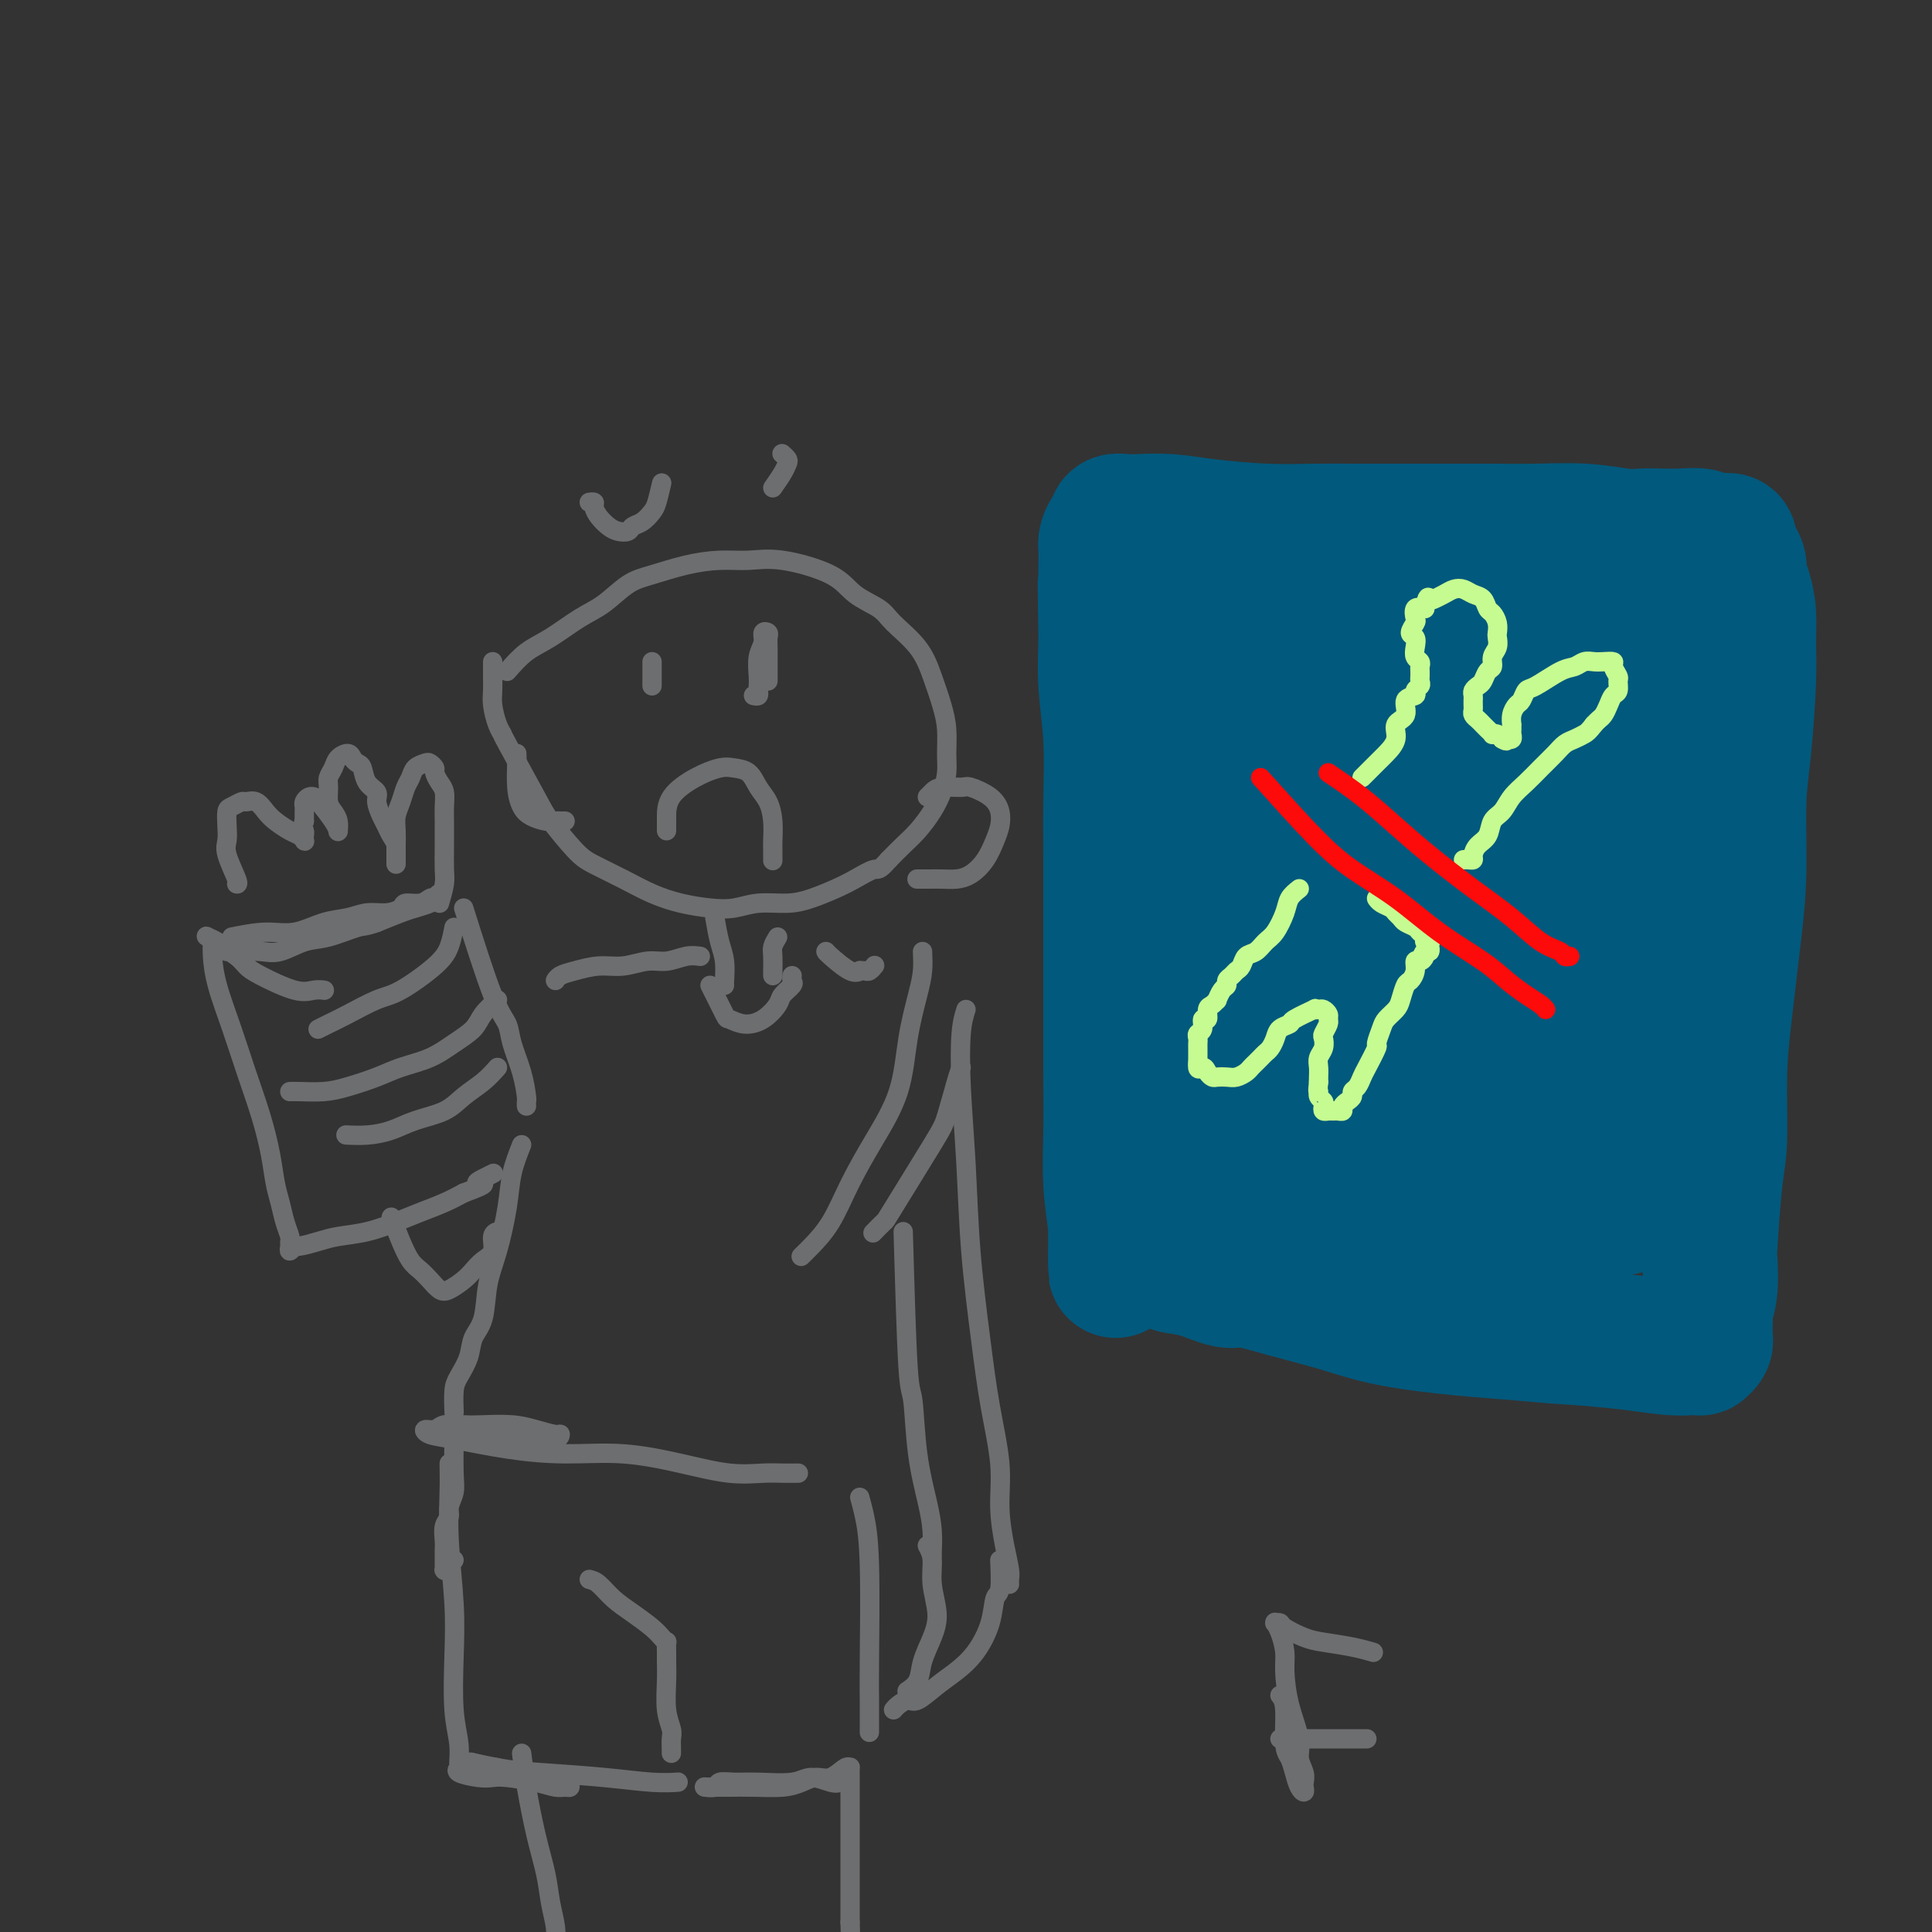 <svg viewBox='0 0 400 400' version='1.1' xmlns='http://www.w3.org/2000/svg' xmlns:xlink='http://www.w3.org/1999/xlink'><rect x="0" y="0" width="400" height="400" fill="#333333" stroke="none"/><g fill='none' stroke='#01597D' stroke-width='28' stroke-linecap='round' stroke-linejoin='round'><path d='M229,118c0.310,0.835 0.619,1.671 1,4c0.381,2.329 0.833,6.152 1,10c0.167,3.848 0.050,7.722 0,12c-0.050,4.278 -0.031,8.959 0,15c0.031,6.041 0.075,13.442 0,20c-0.075,6.558 -0.269,12.272 0,18c0.269,5.728 1.000,11.468 1,17c-0.000,5.532 -0.732,10.855 -1,15c-0.268,4.145 -0.072,7.113 0,10c0.072,2.887 0.019,5.694 0,8c-0.019,2.306 -0.005,4.111 0,6c0.005,1.889 0.001,3.864 0,5c-0.001,1.136 -0.001,1.435 0,2c0.001,0.565 0.001,1.397 0,2c-0.001,0.603 -0.004,0.978 0,1c0.004,0.022 0.015,-0.307 0,-1c-0.015,-0.693 -0.057,-1.748 0,-3c0.057,-1.252 0.211,-2.701 0,-5c-0.211,-2.299 -0.789,-5.450 -1,-9c-0.211,-3.550 -0.057,-7.501 0,-11c0.057,-3.499 0.015,-6.545 0,-11c-0.015,-4.455 -0.004,-10.317 0,-15c0.004,-4.683 0.002,-8.187 0,-12c-0.002,-3.813 -0.004,-7.934 0,-11c0.004,-3.066 0.015,-5.076 0,-8c-0.015,-2.924 -0.056,-6.763 0,-11c0.056,-4.237 0.207,-8.871 0,-13c-0.207,-4.129 -0.774,-7.751 -1,-11c-0.226,-3.249 -0.113,-6.124 0,-9'/><path d='M229,133c-0.310,-21.082 -0.084,-9.287 0,-6c0.084,3.287 0.025,-1.935 0,-5c-0.025,-3.065 -0.017,-3.973 0,-5c0.017,-1.027 0.041,-2.174 0,-3c-0.041,-0.826 -0.149,-1.332 0,-2c0.149,-0.668 0.554,-1.499 1,-2c0.446,-0.501 0.932,-0.671 1,-1c0.068,-0.329 -0.281,-0.818 0,-1c0.281,-0.182 1.190,-0.059 2,0c0.810,0.059 1.519,0.054 3,0c1.481,-0.054 3.735,-0.158 6,0c2.265,0.158 4.540,0.578 8,1c3.460,0.422 8.104,0.845 12,1c3.896,0.155 7.043,0.041 10,0c2.957,-0.041 5.725,-0.011 10,0c4.275,0.011 10.058,0.002 13,0c2.942,-0.002 3.042,0.003 5,0c1.958,-0.003 5.772,-0.015 9,0c3.228,0.015 5.868,0.056 9,0c3.132,-0.056 6.756,-0.211 10,0c3.244,0.211 6.109,0.788 8,1c1.891,0.212 2.810,0.061 4,0c1.190,-0.061 2.651,-0.030 4,0c1.349,0.030 2.585,0.061 4,0c1.415,-0.061 3.010,-0.213 4,0c0.990,0.213 1.376,0.792 2,1c0.624,0.208 1.488,0.045 2,0c0.512,-0.045 0.673,0.029 1,0c0.327,-0.029 0.819,-0.162 1,0c0.181,0.162 0.052,0.618 0,1c-0.052,0.382 -0.026,0.691 0,1'/><path d='M358,114c1.091,0.593 0.818,0.576 1,1c0.182,0.424 0.819,1.291 1,2c0.181,0.709 -0.094,1.262 0,2c0.094,0.738 0.558,1.661 1,3c0.442,1.339 0.861,3.095 1,5c0.139,1.905 -0.001,3.958 0,6c0.001,2.042 0.142,4.073 0,8c-0.142,3.927 -0.566,9.750 -1,14c-0.434,4.250 -0.877,6.926 -1,11c-0.123,4.074 0.073,9.544 0,14c-0.073,4.456 -0.415,7.897 -1,13c-0.585,5.103 -1.414,11.866 -2,17c-0.586,5.134 -0.928,8.639 -1,13c-0.072,4.361 0.125,9.580 0,13c-0.125,3.420 -0.573,5.042 -1,9c-0.427,3.958 -0.832,10.254 -1,13c-0.168,2.746 -0.098,1.943 0,3c0.098,1.057 0.222,3.976 0,6c-0.222,2.024 -0.792,3.155 -1,4c-0.208,0.845 -0.055,1.406 0,2c0.055,0.594 0.011,1.221 0,2c-0.011,0.779 0.012,1.711 0,2c-0.012,0.289 -0.059,-0.066 0,0c0.059,0.066 0.225,0.553 0,1c-0.225,0.447 -0.840,0.853 -1,1c-0.160,0.147 0.135,0.037 0,0c-0.135,-0.037 -0.699,0.001 -1,0c-0.301,-0.001 -0.338,-0.042 -1,0c-0.662,0.042 -1.947,0.165 -4,0c-2.053,-0.165 -4.872,-0.619 -8,-1c-3.128,-0.381 -6.564,-0.691 -10,-1'/><path d='M328,277c-6.290,-0.343 -9.516,-0.700 -13,-1c-3.484,-0.300 -7.227,-0.544 -12,-1c-4.773,-0.456 -10.578,-1.126 -15,-2c-4.422,-0.874 -7.462,-1.954 -11,-3c-3.538,-1.046 -7.574,-2.059 -11,-3c-3.426,-0.941 -6.241,-1.811 -8,-2c-1.759,-0.189 -2.463,0.304 -4,0c-1.537,-0.304 -3.907,-1.405 -6,-2c-2.093,-0.595 -3.909,-0.684 -5,-1c-1.091,-0.316 -1.458,-0.860 -2,-1c-0.542,-0.140 -1.258,0.123 -2,0c-0.742,-0.123 -1.508,-0.633 -2,-1c-0.492,-0.367 -0.710,-0.592 -1,-1c-0.290,-0.408 -0.653,-1.001 -1,-2c-0.347,-0.999 -0.677,-2.406 -1,-3c-0.323,-0.594 -0.637,-0.377 -1,-5c-0.363,-4.623 -0.774,-14.087 -1,-20c-0.226,-5.913 -0.268,-8.277 0,-12c0.268,-3.723 0.845,-8.806 1,-14c0.155,-5.194 -0.113,-10.500 0,-15c0.113,-4.500 0.607,-8.193 1,-12c0.393,-3.807 0.686,-7.726 1,-12c0.314,-4.274 0.650,-8.903 1,-12c0.350,-3.097 0.715,-4.664 1,-7c0.285,-2.336 0.489,-5.442 1,-8c0.511,-2.558 1.330,-4.570 2,-6c0.670,-1.430 1.190,-2.280 2,-3c0.810,-0.720 1.910,-1.309 3,-2c1.090,-0.691 2.168,-1.483 4,-2c1.832,-0.517 4.416,-0.758 7,-1'/><path d='M256,123c3.882,-0.971 6.587,-0.897 10,-1c3.413,-0.103 7.535,-0.381 11,0c3.465,0.381 6.272,1.422 10,2c3.728,0.578 8.376,0.695 12,1c3.624,0.305 6.222,0.800 9,1c2.778,0.200 5.735,0.106 8,0c2.265,-0.106 3.838,-0.226 6,0c2.162,0.226 4.915,0.796 7,1c2.085,0.204 3.504,0.043 5,0c1.496,-0.043 3.068,0.032 4,0c0.932,-0.032 1.222,-0.172 2,0c0.778,0.172 2.044,0.656 3,1c0.956,0.344 1.601,0.547 2,1c0.399,0.453 0.552,1.156 1,2c0.448,0.844 1.191,1.830 2,3c0.809,1.170 1.683,2.524 2,5c0.317,2.476 0.077,6.072 0,11c-0.077,4.928 0.007,11.186 0,16c-0.007,4.814 -0.107,8.184 -1,16c-0.893,7.816 -2.581,20.078 -3,26c-0.419,5.922 0.431,5.505 0,8c-0.431,2.495 -2.143,7.901 -3,12c-0.857,4.099 -0.860,6.891 -1,9c-0.140,2.109 -0.418,3.536 -1,5c-0.582,1.464 -1.467,2.967 -2,4c-0.533,1.033 -0.713,1.597 -1,2c-0.287,0.403 -0.682,0.644 -1,1c-0.318,0.356 -0.559,0.827 -1,1c-0.441,0.173 -1.080,0.046 -2,0c-0.920,-0.046 -2.120,-0.013 -4,0c-1.880,0.013 -4.440,0.007 -7,0'/><path d='M323,250c-4.575,0.313 -9.011,0.594 -13,1c-3.989,0.406 -7.529,0.936 -12,1c-4.471,0.064 -9.872,-0.339 -14,-1c-4.128,-0.661 -6.983,-1.579 -9,-2c-2.017,-0.421 -3.198,-0.343 -5,-1c-1.802,-0.657 -4.227,-2.049 -6,-3c-1.773,-0.951 -2.896,-1.460 -4,-2c-1.104,-0.540 -2.191,-1.110 -3,-2c-0.809,-0.890 -1.342,-2.100 -2,-3c-0.658,-0.900 -1.441,-1.491 -2,-3c-0.559,-1.509 -0.893,-3.934 -1,-6c-0.107,-2.066 0.012,-3.771 0,-7c-0.012,-3.229 -0.154,-7.982 0,-12c0.154,-4.018 0.604,-7.300 1,-12c0.396,-4.700 0.736,-10.818 1,-16c0.264,-5.182 0.451,-9.426 1,-14c0.549,-4.574 1.460,-9.476 2,-12c0.540,-2.524 0.711,-2.669 1,-4c0.289,-1.331 0.697,-3.848 1,-6c0.303,-2.152 0.500,-3.939 1,-5c0.500,-1.061 1.301,-1.397 2,-2c0.699,-0.603 1.294,-1.472 3,-2c1.706,-0.528 4.522,-0.716 7,-1c2.478,-0.284 4.618,-0.666 8,-1c3.382,-0.334 8.004,-0.621 12,-1c3.996,-0.379 7.364,-0.849 11,-1c3.636,-0.151 7.541,0.018 11,0c3.459,-0.018 6.474,-0.221 9,0c2.526,0.221 4.565,0.867 6,1c1.435,0.133 2.267,-0.248 3,0c0.733,0.248 1.366,1.124 2,2'/><path d='M334,136c5.267,1.095 2.935,2.332 2,4c-0.935,1.668 -0.474,3.768 -1,8c-0.526,4.232 -2.040,10.595 -3,16c-0.960,5.405 -1.368,9.852 -2,15c-0.632,5.148 -1.489,10.999 -2,16c-0.511,5.001 -0.676,9.154 -1,13c-0.324,3.846 -0.808,7.387 -1,10c-0.192,2.613 -0.092,4.297 0,6c0.092,1.703 0.177,3.423 0,5c-0.177,1.577 -0.616,3.011 -1,4c-0.384,0.989 -0.714,1.533 -1,2c-0.286,0.467 -0.529,0.857 -1,1c-0.471,0.143 -1.169,0.038 -2,0c-0.831,-0.038 -1.795,-0.009 -3,0c-1.205,0.009 -2.650,-0.001 -5,0c-2.350,0.001 -5.606,0.014 -9,0c-3.394,-0.014 -6.925,-0.054 -10,0c-3.075,0.054 -5.694,0.201 -8,0c-2.306,-0.201 -4.300,-0.751 -6,-1c-1.700,-0.249 -3.106,-0.195 -5,-1c-1.894,-0.805 -4.275,-2.467 -5,-3c-0.725,-0.533 0.206,0.063 0,-1c-0.206,-1.063 -1.549,-3.787 -2,-7c-0.451,-3.213 -0.012,-6.917 0,-12c0.012,-5.083 -0.405,-11.546 0,-17c0.405,-5.454 1.630,-9.900 3,-14c1.370,-4.100 2.884,-7.856 4,-11c1.116,-3.144 1.835,-5.678 3,-8c1.165,-2.322 2.775,-4.433 4,-7c1.225,-2.567 2.064,-5.591 3,-8c0.936,-2.409 1.968,-4.205 3,-6'/><path d='M288,140c3.509,-9.200 2.282,-5.200 2,-4c-0.282,1.200 0.382,-0.399 1,-1c0.618,-0.601 1.192,-0.203 2,0c0.808,0.203 1.851,0.210 3,1c1.149,0.790 2.405,2.364 4,4c1.595,1.636 3.530,3.335 5,5c1.470,1.665 2.474,3.295 4,5c1.526,1.705 3.575,3.486 5,5c1.425,1.514 2.226,2.762 3,4c0.774,1.238 1.521,2.464 2,4c0.479,1.536 0.689,3.380 0,7c-0.689,3.620 -2.279,9.016 -4,14c-1.721,4.984 -3.574,9.556 -5,13c-1.426,3.444 -2.425,5.760 -4,11c-1.575,5.240 -3.728,13.404 -5,17c-1.272,3.596 -1.664,2.623 -2,3c-0.336,0.377 -0.615,2.103 -1,3c-0.385,0.897 -0.877,0.964 -1,1c-0.123,0.036 0.121,0.042 0,0c-0.121,-0.042 -0.608,-0.132 -1,-1c-0.392,-0.868 -0.691,-2.514 -1,-5c-0.309,-2.486 -0.630,-5.813 -1,-9c-0.370,-3.187 -0.789,-6.236 -1,-10c-0.211,-3.764 -0.212,-8.243 0,-12c0.212,-3.757 0.638,-6.791 1,-10c0.362,-3.209 0.661,-6.592 1,-9c0.339,-2.408 0.720,-3.841 1,-5c0.280,-1.159 0.460,-2.043 1,-3c0.540,-0.957 1.440,-1.988 2,-3c0.560,-1.012 0.780,-2.006 1,-3'/><path d='M300,162c1.299,-5.333 1.046,-2.167 1,-1c-0.046,1.167 0.116,0.333 0,0c-0.116,-0.333 -0.509,-0.166 -1,1c-0.491,1.166 -1.078,3.332 -2,6c-0.922,2.668 -2.177,5.838 -3,9c-0.823,3.162 -1.212,6.317 -2,10c-0.788,3.683 -1.974,7.894 -3,11c-1.026,3.106 -1.892,5.105 -3,9c-1.108,3.895 -2.460,9.684 -3,12c-0.540,2.316 -0.270,1.158 0,0'/></g>
<g fill='none' stroke='#C6FB91' stroke-width='4' stroke-linecap='round' stroke-linejoin='round'><path d='M282,161c1.107,-1.111 2.214,-2.222 3,-3c0.786,-0.778 1.252,-1.224 2,-2c0.748,-0.776 1.777,-1.881 2,-3c0.223,-1.119 -0.362,-2.250 0,-3c0.362,-0.750 1.670,-1.118 2,-2c0.330,-0.882 -0.318,-2.278 0,-3c0.318,-0.722 1.602,-0.772 2,-1c0.398,-0.228 -0.089,-0.636 0,-1c0.089,-0.364 0.756,-0.685 1,-1c0.244,-0.315 0.065,-0.623 0,-1c-0.065,-0.377 -0.018,-0.822 0,-1c0.018,-0.178 0.006,-0.089 0,0c-0.006,0.089 -0.005,0.179 0,0c0.005,-0.179 0.015,-0.628 0,-1c-0.015,-0.372 -0.055,-0.667 0,-1c0.055,-0.333 0.206,-0.704 0,-1c-0.206,-0.296 -0.770,-0.517 -1,-1c-0.230,-0.483 -0.128,-1.227 0,-2c0.128,-0.773 0.282,-1.573 0,-2c-0.282,-0.427 -0.998,-0.479 -1,-1c-0.002,-0.521 0.711,-1.511 1,-2c0.289,-0.489 0.155,-0.478 0,-1c-0.155,-0.522 -0.330,-1.578 0,-2c0.330,-0.422 1.165,-0.211 2,0'/><path d='M295,126c0.501,-3.095 0.753,-2.333 1,-2c0.247,0.333 0.489,0.236 1,0c0.511,-0.236 1.293,-0.611 2,-1c0.707,-0.389 1.341,-0.791 2,-1c0.659,-0.209 1.342,-0.226 2,0c0.658,0.226 1.290,0.693 2,1c0.710,0.307 1.497,0.453 2,1c0.503,0.547 0.723,1.494 1,2c0.277,0.506 0.611,0.573 1,1c0.389,0.427 0.832,1.216 1,2c0.168,0.784 0.060,1.562 0,2c-0.060,0.438 -0.072,0.536 0,1c0.072,0.464 0.226,1.294 0,2c-0.226,0.706 -0.834,1.288 -1,2c-0.166,0.712 0.109,1.553 0,2c-0.109,0.447 -0.604,0.501 -1,1c-0.396,0.499 -0.695,1.443 -1,2c-0.305,0.557 -0.618,0.727 -1,1c-0.382,0.273 -0.834,0.651 -1,1c-0.166,0.349 -0.045,0.671 0,1c0.045,0.329 0.015,0.665 0,1c-0.015,0.335 -0.015,0.667 0,1c0.015,0.333 0.045,0.666 0,1c-0.045,0.334 -0.166,0.667 0,1c0.166,0.333 0.618,0.664 1,1c0.382,0.336 0.694,0.678 1,1c0.306,0.322 0.607,0.625 1,1c0.393,0.375 0.879,0.822 1,1c0.121,0.178 -0.121,0.086 0,0c0.121,-0.086 0.606,-0.168 1,0c0.394,0.168 0.697,0.584 1,1'/><path d='M311,153c1.171,0.777 1.098,0.220 1,0c-0.098,-0.220 -0.223,-0.102 0,0c0.223,0.102 0.792,0.186 1,0c0.208,-0.186 0.055,-0.644 0,-1c-0.055,-0.356 -0.012,-0.610 0,-1c0.012,-0.390 -0.008,-0.915 0,-1c0.008,-0.085 0.044,0.271 0,0c-0.044,-0.271 -0.166,-1.170 0,-2c0.166,-0.830 0.621,-1.592 1,-2c0.379,-0.408 0.682,-0.462 1,-1c0.318,-0.538 0.651,-1.559 1,-2c0.349,-0.441 0.712,-0.300 2,-1c1.288,-0.700 3.499,-2.240 5,-3c1.501,-0.760 2.291,-0.740 3,-1c0.709,-0.260 1.338,-0.800 2,-1c0.662,-0.200 1.358,-0.061 2,0c0.642,0.061 1.229,0.043 2,0c0.771,-0.043 1.724,-0.110 2,0c0.276,0.110 -0.125,0.396 0,1c0.125,0.604 0.777,1.527 1,2c0.223,0.473 0.018,0.498 0,1c-0.018,0.502 0.150,1.482 0,2c-0.150,0.518 -0.617,0.572 -1,1c-0.383,0.428 -0.680,1.228 -1,2c-0.320,0.772 -0.663,1.516 -1,2c-0.337,0.484 -0.668,0.710 -1,1c-0.332,0.290 -0.666,0.645 -1,1'/><path d='M330,150c-1.132,1.486 -1.461,1.699 -2,2c-0.539,0.301 -1.288,0.688 -2,1c-0.712,0.312 -1.388,0.547 -2,1c-0.612,0.453 -1.161,1.122 -2,2c-0.839,0.878 -1.969,1.963 -3,3c-1.031,1.037 -1.963,2.025 -3,3c-1.037,0.975 -2.179,1.938 -3,3c-0.821,1.062 -1.320,2.225 -2,3c-0.680,0.775 -1.540,1.164 -2,2c-0.460,0.836 -0.518,2.119 -1,3c-0.482,0.881 -1.387,1.360 -2,2c-0.613,0.640 -0.935,1.439 -1,2c-0.065,0.561 0.126,0.882 0,1c-0.126,0.118 -0.570,0.032 -1,0c-0.430,-0.032 -0.847,-0.008 -1,0c-0.153,0.008 -0.044,0.002 0,0c0.044,-0.002 0.022,-0.001 0,0'/><path d='M269,184c-0.780,0.615 -1.560,1.229 -2,2c-0.440,0.771 -0.541,1.697 -1,3c-0.459,1.303 -1.275,2.983 -2,4c-0.725,1.017 -1.360,1.372 -2,2c-0.640,0.628 -1.284,1.530 -2,2c-0.716,0.470 -1.502,0.507 -2,1c-0.498,0.493 -0.707,1.442 -1,2c-0.293,0.558 -0.670,0.726 -1,1c-0.330,0.274 -0.614,0.656 -1,1c-0.386,0.344 -0.873,0.652 -1,1c-0.127,0.348 0.107,0.738 0,1c-0.107,0.262 -0.555,0.398 -1,1c-0.445,0.602 -0.889,1.672 -1,2c-0.111,0.328 0.110,-0.086 0,0c-0.110,0.086 -0.550,0.671 -1,1c-0.450,0.329 -0.909,0.403 -1,1c-0.091,0.597 0.186,1.718 0,2c-0.186,0.282 -0.834,-0.275 -1,0c-0.166,0.275 0.152,1.382 0,2c-0.152,0.618 -0.773,0.747 -1,1c-0.227,0.253 -0.061,0.631 0,1c0.061,0.369 0.016,0.728 0,1c-0.016,0.272 -0.004,0.458 0,1c0.004,0.542 0.001,1.441 0,2c-0.001,0.559 -0.001,0.780 0,1'/><path d='M248,220c-0.285,2.038 0.504,1.134 1,1c0.496,-0.134 0.699,0.501 1,1c0.301,0.499 0.700,0.863 1,1c0.300,0.137 0.500,0.048 1,0c0.500,-0.048 1.300,-0.054 2,0c0.700,0.054 1.301,0.169 2,0c0.699,-0.169 1.497,-0.623 2,-1c0.503,-0.377 0.712,-0.678 1,-1c0.288,-0.322 0.655,-0.667 1,-1c0.345,-0.333 0.669,-0.656 1,-1c0.331,-0.344 0.671,-0.708 1,-1c0.329,-0.292 0.648,-0.511 1,-1c0.352,-0.489 0.737,-1.249 1,-2c0.263,-0.751 0.406,-1.494 1,-2c0.594,-0.506 1.640,-0.776 2,-1c0.360,-0.224 0.032,-0.400 1,-1c0.968,-0.600 3.230,-1.622 4,-2c0.770,-0.378 0.048,-0.112 0,0c-0.048,0.112 0.576,0.070 1,0c0.424,-0.070 0.646,-0.170 1,0c0.354,0.170 0.841,0.608 1,1c0.159,0.392 -0.009,0.738 0,1c0.009,0.262 0.195,0.440 0,1c-0.195,0.560 -0.770,1.501 -1,2c-0.230,0.499 -0.114,0.557 0,1c0.114,0.443 0.227,1.271 0,2c-0.227,0.729 -0.793,1.360 -1,2c-0.207,0.640 -0.056,1.288 0,2c0.056,0.712 0.016,1.489 0,2c-0.016,0.511 -0.008,0.755 0,1'/><path d='M273,224c-0.293,2.571 -0.027,1.999 0,2c0.027,0.001 -0.186,0.575 0,1c0.186,0.425 0.771,0.703 1,1c0.229,0.297 0.103,0.615 0,1c-0.103,0.385 -0.181,0.836 0,1c0.181,0.164 0.622,0.041 1,0c0.378,-0.041 0.692,0.000 1,0c0.308,-0.000 0.608,-0.041 1,0c0.392,0.041 0.875,0.166 1,0c0.125,-0.166 -0.107,-0.621 0,-1c0.107,-0.379 0.554,-0.683 1,-1c0.446,-0.317 0.892,-0.649 1,-1c0.108,-0.351 -0.121,-0.722 0,-1c0.121,-0.278 0.592,-0.464 1,-1c0.408,-0.536 0.754,-1.421 1,-2c0.246,-0.579 0.394,-0.851 1,-2c0.606,-1.149 1.672,-3.176 2,-4c0.328,-0.824 -0.081,-0.446 0,-1c0.081,-0.554 0.652,-2.040 1,-3c0.348,-0.960 0.474,-1.394 1,-2c0.526,-0.606 1.451,-1.383 2,-2c0.549,-0.617 0.721,-1.073 1,-2c0.279,-0.927 0.666,-2.325 1,-3c0.334,-0.675 0.615,-0.629 1,-1c0.385,-0.371 0.874,-1.161 1,-2c0.126,-0.839 -0.110,-1.728 0,-2c0.110,-0.272 0.566,0.071 1,0c0.434,-0.071 0.848,-0.558 1,-1c0.152,-0.442 0.044,-0.841 0,-1c-0.044,-0.159 -0.022,-0.080 0,0'/><path d='M295,197c2.801,-5.100 0.803,-1.352 0,0c-0.803,1.352 -0.412,0.306 0,0c0.412,-0.306 0.843,0.128 1,0c0.157,-0.128 0.038,-0.818 0,-1c-0.038,-0.182 0.005,0.144 0,0c-0.005,-0.144 -0.057,-0.760 0,-1c0.057,-0.240 0.224,-0.106 0,0c-0.224,0.106 -0.837,0.183 -1,0c-0.163,-0.183 0.125,-0.626 0,-1c-0.125,-0.374 -0.664,-0.677 -1,-1c-0.336,-0.323 -0.470,-0.664 -1,-1c-0.530,-0.336 -1.455,-0.667 -2,-1c-0.545,-0.333 -0.710,-0.667 -1,-1c-0.290,-0.333 -0.705,-0.664 -1,-1c-0.295,-0.336 -0.471,-0.678 -1,-1c-0.529,-0.322 -1.412,-0.625 -2,-1c-0.588,-0.375 -0.882,-0.821 -1,-1c-0.118,-0.179 -0.059,-0.089 0,0'/></g>
<g fill='none' stroke='#FD0A0A' stroke-width='4' stroke-linecap='round' stroke-linejoin='round'><path d='M261,161c3.960,4.415 7.921,8.831 11,12c3.079,3.169 5.278,5.093 8,7c2.722,1.907 5.967,3.799 9,6c3.033,2.201 5.852,4.712 9,7c3.148,2.288 6.623,4.354 9,6c2.377,1.646 3.656,2.872 5,4c1.344,1.128 2.752,2.159 4,3c1.248,0.841 2.334,1.494 3,2c0.666,0.506 0.910,0.867 1,1c0.090,0.133 0.026,0.038 0,0c-0.026,-0.038 -0.013,-0.019 0,0'/><path d='M275,160c2.320,1.569 4.639,3.139 7,5c2.361,1.861 4.763,4.015 7,6c2.237,1.985 4.309,3.803 7,6c2.691,2.197 6.002,4.775 9,7c2.998,2.225 5.683,4.099 8,6c2.317,1.901 4.267,3.830 6,5c1.733,1.170 3.248,1.582 4,2c0.752,0.418 0.741,0.843 1,1c0.259,0.157 0.788,0.045 1,0c0.212,-0.045 0.106,-0.022 0,0'/></g>
<g fill='none' stroke='#6D6E70' stroke-width='4' stroke-linecap='round' stroke-linejoin='round'><path d='M105,139c1.275,-1.456 2.549,-2.911 4,-4c1.451,-1.089 3.078,-1.810 5,-3c1.922,-1.190 4.140,-2.847 6,-4c1.860,-1.153 3.364,-1.801 5,-3c1.636,-1.199 3.405,-2.948 5,-4c1.595,-1.052 3.015,-1.408 5,-2c1.985,-0.592 4.534,-1.418 7,-2c2.466,-0.582 4.850,-0.918 7,-1c2.150,-0.082 4.068,0.089 6,0c1.932,-0.089 3.880,-0.437 7,0c3.120,0.437 7.413,1.658 10,3c2.587,1.342 3.470,2.804 5,4c1.530,1.196 3.709,2.125 5,3c1.291,0.875 1.695,1.695 3,3c1.305,1.305 3.512,3.094 5,5c1.488,1.906 2.256,3.930 3,6c0.744,2.070 1.465,4.184 2,6c0.535,1.816 0.884,3.332 1,5c0.116,1.668 -0.002,3.489 0,5c0.002,1.511 0.125,2.711 0,4c-0.125,1.289 -0.498,2.666 -1,4c-0.502,1.334 -1.135,2.626 -2,4c-0.865,1.374 -1.964,2.832 -3,4c-1.036,1.168 -2.010,2.048 -3,3c-0.990,0.952 -1.995,1.976 -3,3'/><path d='M184,178c-2.186,2.522 -2.151,1.829 -3,2c-0.849,0.171 -2.582,1.208 -4,2c-1.418,0.792 -2.521,1.340 -4,2c-1.479,0.660 -3.335,1.431 -5,2c-1.665,0.569 -3.140,0.935 -5,1c-1.860,0.065 -4.106,-0.170 -6,0c-1.894,0.170 -3.435,0.744 -5,1c-1.565,0.256 -3.153,0.192 -5,0c-1.847,-0.192 -3.951,-0.512 -6,-1c-2.049,-0.488 -4.041,-1.142 -6,-2c-1.959,-0.858 -3.886,-1.919 -6,-3c-2.114,-1.081 -4.417,-2.182 -6,-3c-1.583,-0.818 -2.448,-1.353 -4,-3c-1.552,-1.647 -3.792,-4.407 -5,-6c-1.208,-1.593 -1.385,-2.019 -3,-5c-1.615,-2.981 -4.667,-8.517 -6,-11c-1.333,-2.483 -0.946,-1.915 -1,-2c-0.054,-0.085 -0.550,-0.824 -1,-2c-0.450,-1.176 -0.852,-2.788 -1,-4c-0.148,-1.212 -0.040,-2.024 0,-3c0.040,-0.976 0.011,-2.117 0,-3c-0.011,-0.883 -0.003,-1.507 0,-2c0.003,-0.493 0.001,-0.855 0,-1c-0.001,-0.145 -0.000,-0.072 0,0'/><path d='M91,187c0.423,-1.467 0.845,-2.934 1,-4c0.155,-1.066 0.042,-1.731 0,-3c-0.042,-1.269 -0.014,-3.141 0,-5c0.014,-1.859 0.014,-3.706 0,-5c-0.014,-1.294 -0.041,-2.034 0,-3c0.041,-0.966 0.151,-2.157 0,-3c-0.151,-0.843 -0.564,-1.337 -1,-2c-0.436,-0.663 -0.894,-1.496 -1,-2c-0.106,-0.504 0.140,-0.679 0,-1c-0.140,-0.321 -0.668,-0.789 -1,-1c-0.332,-0.211 -0.470,-0.167 -1,0c-0.530,0.167 -1.452,0.456 -2,1c-0.548,0.544 -0.721,1.342 -1,2c-0.279,0.658 -0.663,1.177 -1,2c-0.337,0.823 -0.626,1.951 -1,3c-0.374,1.049 -0.832,2.021 -1,3c-0.168,0.979 -0.045,1.966 0,3c0.045,1.034 0.012,2.115 0,3c-0.012,0.885 -0.003,1.572 0,2c0.003,0.428 0.001,0.596 0,1c-0.001,0.404 -0.000,1.045 0,1c0.000,-0.045 0.000,-0.775 0,-1c-0.000,-0.225 -0.000,0.055 0,0c0.000,-0.055 0.000,-0.444 0,-1c-0.000,-0.556 -0.000,-1.278 0,-2'/><path d='M82,175c-0.177,-0.817 -0.620,-1.360 -1,-2c-0.380,-0.640 -0.697,-1.378 -1,-2c-0.303,-0.622 -0.592,-1.130 -1,-2c-0.408,-0.870 -0.935,-2.103 -1,-3c-0.065,-0.897 0.333,-1.458 0,-2c-0.333,-0.542 -1.398,-1.064 -2,-2c-0.602,-0.936 -0.743,-2.287 -1,-3c-0.257,-0.713 -0.632,-0.788 -1,-1c-0.368,-0.212 -0.729,-0.562 -1,-1c-0.271,-0.438 -0.451,-0.964 -1,-1c-0.549,-0.036 -1.468,0.417 -2,1c-0.532,0.583 -0.676,1.297 -1,2c-0.324,0.703 -0.829,1.395 -1,2c-0.171,0.605 -0.007,1.122 0,2c0.007,0.878 -0.142,2.116 0,3c0.142,0.884 0.574,1.413 1,2c0.426,0.587 0.847,1.230 1,2c0.153,0.770 0.040,1.667 0,2c-0.040,0.333 -0.007,0.103 0,0c0.007,-0.103 -0.011,-0.080 0,0c0.011,0.080 0.053,0.217 0,0c-0.053,-0.217 -0.200,-0.787 -1,-2c-0.800,-1.213 -2.253,-3.068 -3,-4c-0.747,-0.932 -0.789,-0.941 -1,-1c-0.211,-0.059 -0.593,-0.168 -1,0c-0.407,0.168 -0.841,0.612 -1,1c-0.159,0.388 -0.043,0.720 0,1c0.043,0.280 0.012,0.509 0,1c-0.012,0.491 -0.006,1.246 0,2'/><path d='M63,170c-0.465,1.026 -0.127,1.592 0,2c0.127,0.408 0.043,0.657 0,1c-0.043,0.343 -0.046,0.779 0,1c0.046,0.221 0.139,0.225 0,0c-0.139,-0.225 -0.512,-0.681 -1,-1c-0.488,-0.319 -1.090,-0.502 -2,-1c-0.910,-0.498 -2.127,-1.311 -3,-2c-0.873,-0.689 -1.403,-1.253 -2,-2c-0.597,-0.747 -1.260,-1.677 -2,-2c-0.740,-0.323 -1.557,-0.039 -2,0c-0.443,0.039 -0.510,-0.166 -1,0c-0.490,0.166 -1.401,0.702 -2,1c-0.599,0.298 -0.885,0.357 -1,1c-0.115,0.643 -0.059,1.871 0,3c0.059,1.129 0.121,2.159 0,3c-0.121,0.841 -0.424,1.494 0,3c0.424,1.506 1.576,3.867 2,5c0.424,1.133 0.121,1.038 0,1c-0.121,-0.038 -0.061,-0.019 0,0'/><path d='M48,194c2.427,-0.477 4.855,-0.955 7,-1c2.145,-0.045 4.009,0.342 6,0c1.991,-0.342 4.110,-1.415 6,-2c1.890,-0.585 3.551,-0.683 5,-1c1.449,-0.317 2.685,-0.855 4,-1c1.315,-0.145 2.709,0.101 4,0c1.291,-0.101 2.478,-0.549 3,-1c0.522,-0.451 0.378,-0.904 1,-1c0.622,-0.096 2.010,0.166 3,0c0.990,-0.166 1.582,-0.759 2,-1c0.418,-0.241 0.661,-0.128 1,0c0.339,0.128 0.775,0.272 1,0c0.225,-0.272 0.239,-0.960 0,-1c-0.239,-0.040 -0.730,0.570 -1,1c-0.270,0.430 -0.320,0.682 -1,1c-0.680,0.318 -1.991,0.701 -3,1c-1.009,0.299 -1.717,0.514 -3,1c-1.283,0.486 -3.142,1.243 -5,2'/><path d='M78,191c-2.461,0.886 -2.615,0.602 -4,1c-1.385,0.398 -4.002,1.480 -6,2c-1.998,0.520 -3.378,0.480 -5,1c-1.622,0.520 -3.485,1.600 -5,2c-1.515,0.400 -2.682,0.118 -4,0c-1.318,-0.118 -2.787,-0.074 -4,0c-1.213,0.074 -2.169,0.177 -3,0c-0.831,-0.177 -1.536,-0.633 -2,-1c-0.464,-0.367 -0.687,-0.646 -1,-1c-0.313,-0.354 -0.715,-0.783 -1,-1c-0.285,-0.217 -0.452,-0.224 0,0c0.452,0.224 1.524,0.677 2,1c0.476,0.323 0.357,0.514 1,1c0.643,0.486 2.048,1.265 3,2c0.952,0.735 1.450,1.426 2,2c0.550,0.574 1.153,1.029 3,2c1.847,0.971 4.938,2.456 7,3c2.062,0.544 3.094,0.146 4,0c0.906,-0.146 1.688,-0.042 2,0c0.312,0.042 0.156,0.021 0,0'/><path d='M94,192c-0.266,1.379 -0.531,2.757 -1,4c-0.469,1.243 -1.140,2.350 -3,4c-1.860,1.650 -4.908,3.843 -7,5c-2.092,1.157 -3.226,1.277 -5,2c-1.774,0.723 -4.187,2.050 -6,3c-1.813,0.950 -3.027,1.525 -4,2c-0.973,0.475 -1.707,0.850 -2,1c-0.293,0.150 -0.147,0.075 0,0'/><path d='M103,207c-1.133,0.998 -2.266,1.997 -3,3c-0.734,1.003 -1.068,2.012 -2,3c-0.932,0.988 -2.461,1.956 -4,3c-1.539,1.044 -3.088,2.164 -5,3c-1.912,0.836 -4.186,1.387 -6,2c-1.814,0.613 -3.169,1.289 -5,2c-1.831,0.711 -4.137,1.459 -6,2c-1.863,0.541 -3.283,0.877 -5,1c-1.717,0.123 -3.732,0.033 -5,0c-1.268,-0.033 -1.791,-0.009 -2,0c-0.209,0.009 -0.105,0.005 0,0'/><path d='M103,221c-0.896,1.007 -1.792,2.014 -3,3c-1.208,0.986 -2.727,1.953 -4,3c-1.273,1.047 -2.300,2.176 -4,3c-1.700,0.824 -4.074,1.345 -6,2c-1.926,0.655 -3.403,1.444 -5,2c-1.597,0.556 -3.315,0.881 -5,1c-1.685,0.119 -3.339,0.034 -4,0c-0.661,-0.034 -0.331,-0.017 0,0'/><path d='M96,188c2.212,7.011 4.425,14.023 6,18c1.575,3.977 2.513,4.921 3,6c0.487,1.079 0.523,2.293 1,4c0.477,1.707 1.396,3.908 2,6c0.604,2.092 0.894,4.076 1,5c0.106,0.924 0.029,0.787 0,1c-0.029,0.213 -0.008,0.775 0,1c0.008,0.225 0.004,0.112 0,0'/><path d='M44,195c-0.041,0.804 -0.082,1.608 0,3c0.082,1.392 0.288,3.371 1,6c0.712,2.629 1.931,5.907 3,9c1.069,3.093 1.988,6.000 3,9c1.012,3.000 2.116,6.095 3,9c0.884,2.905 1.547,5.622 2,8c0.453,2.378 0.696,4.416 1,6c0.304,1.584 0.670,2.714 1,4c0.330,1.286 0.623,2.728 1,4c0.377,1.272 0.837,2.375 1,3c0.163,0.625 0.030,0.771 0,1c-0.030,0.229 0.043,0.542 0,1c-0.043,0.458 -0.201,1.062 0,1c0.201,-0.062 0.761,-0.789 1,-1c0.239,-0.211 0.156,0.095 1,0c0.844,-0.095 2.615,-0.592 4,-1c1.385,-0.408 2.383,-0.728 4,-1c1.617,-0.272 3.853,-0.495 6,-1c2.147,-0.505 4.204,-1.290 6,-2c1.796,-0.710 3.330,-1.345 5,-2c1.670,-0.655 3.477,-1.330 5,-2c1.523,-0.670 2.761,-1.335 4,-2'/><path d='M96,247c6.221,-2.265 3.772,-1.927 3,-2c-0.772,-0.073 0.133,-0.556 1,-1c0.867,-0.444 1.695,-0.850 2,-1c0.305,-0.150 0.087,-0.043 0,0c-0.087,0.043 -0.044,0.021 0,0'/><path d='M148,190c0.309,1.774 0.619,3.547 1,5c0.381,1.453 0.834,2.585 1,4c0.166,1.415 0.045,3.112 0,4c-0.045,0.888 -0.013,0.968 0,1c0.013,0.032 0.006,0.016 0,0'/><path d='M161,194c-0.423,0.702 -0.845,1.404 -1,2c-0.155,0.596 -0.041,1.088 0,2c0.041,0.912 0.011,2.246 0,3c-0.011,0.754 -0.003,0.930 0,1c0.003,0.070 0.002,0.035 0,0'/><path d='M135,142c0.000,-1.185 0.000,-2.369 0,-3c0.000,-0.631 0.000,-0.708 0,-1c0.000,-0.292 0.000,-0.798 0,-1c0.000,-0.202 0.000,-0.101 0,0'/><path d='M156,144c0.422,0.092 0.844,0.184 1,0c0.156,-0.184 0.046,-0.643 0,-1c-0.046,-0.357 -0.027,-0.611 0,-1c0.027,-0.389 0.064,-0.914 0,-2c-0.064,-1.086 -0.227,-2.734 0,-4c0.227,-1.266 0.846,-2.152 1,-3c0.154,-0.848 -0.155,-1.658 0,-2c0.155,-0.342 0.774,-0.215 1,0c0.226,0.215 0.061,0.516 0,1c-0.061,0.484 -0.016,1.149 0,2c0.016,0.851 0.004,1.888 0,3c-0.004,1.112 -0.001,2.299 0,3c0.001,0.701 0.000,0.914 0,1c-0.000,0.086 -0.000,0.043 0,0'/><path d='M138,172c-0.001,-0.825 -0.002,-1.650 0,-2c0.002,-0.350 0.005,-0.224 0,-1c-0.005,-0.776 -0.020,-2.455 1,-4c1.020,-1.545 3.074,-2.955 5,-4c1.926,-1.045 3.724,-1.726 5,-2c1.276,-0.274 2.030,-0.143 3,0c0.970,0.143 2.155,0.297 3,1c0.845,0.703 1.351,1.956 2,3c0.649,1.044 1.442,1.881 2,3c0.558,1.119 0.882,2.521 1,4c0.118,1.479 0.032,3.036 0,4c-0.032,0.964 -0.009,1.337 0,2c0.009,0.663 0.002,1.618 0,2c-0.002,0.382 -0.001,0.191 0,0'/><path d='M160,101c0.740,-1.064 1.480,-2.127 2,-3c0.520,-0.873 0.819,-1.554 1,-2c0.181,-0.446 0.244,-0.656 0,-1c-0.244,-0.344 -0.797,-0.824 -1,-1c-0.203,-0.176 -0.058,-0.050 0,0c0.058,0.050 0.029,0.025 0,0'/><path d='M137,100c-0.355,1.519 -0.710,3.037 -1,4c-0.290,0.963 -0.514,1.369 -1,2c-0.486,0.631 -1.232,1.487 -2,2c-0.768,0.513 -1.557,0.682 -2,1c-0.443,0.318 -0.539,0.786 -1,1c-0.461,0.214 -1.285,0.173 -2,0c-0.715,-0.173 -1.320,-0.477 -2,-1c-0.680,-0.523 -1.436,-1.264 -2,-2c-0.564,-0.736 -0.935,-1.465 -1,-2c-0.065,-0.535 0.175,-0.875 0,-1c-0.175,-0.125 -0.764,-0.036 -1,0c-0.236,0.036 -0.118,0.018 0,0'/><path d='M145,198c-0.904,-0.122 -1.808,-0.244 -3,0c-1.192,0.244 -2.671,0.853 -4,1c-1.329,0.147 -2.506,-0.168 -4,0c-1.494,0.168 -3.304,0.819 -5,1c-1.696,0.181 -3.278,-0.109 -5,0c-1.722,0.109 -3.585,0.617 -5,1c-1.415,0.383 -2.381,0.642 -3,1c-0.619,0.358 -0.891,0.817 -1,1c-0.109,0.183 -0.054,0.092 0,0'/><path d='M147,204c1.219,2.455 2.439,4.911 3,6c0.561,1.089 0.464,0.812 1,1c0.536,0.188 1.706,0.842 3,1c1.294,0.158 2.711,-0.181 4,-1c1.289,-0.819 2.451,-2.118 3,-3c0.549,-0.882 0.487,-1.347 1,-2c0.513,-0.653 1.601,-1.495 2,-2c0.399,-0.505 0.107,-0.675 0,-1c-0.107,-0.325 -0.031,-0.807 0,-1c0.031,-0.193 0.015,-0.096 0,0'/><path d='M171,197c0.032,0.083 0.064,0.166 1,1c0.936,0.834 2.775,2.421 4,3c1.225,0.579 1.834,0.152 2,0c0.166,-0.152 -0.113,-0.027 0,0c0.113,0.027 0.618,-0.044 1,0c0.382,0.044 0.641,0.204 1,0c0.359,-0.204 0.817,-0.773 1,-1c0.183,-0.227 0.092,-0.114 0,0'/><path d='M191,197c0.060,1.326 0.121,2.651 0,4c-0.121,1.349 -0.423,2.721 -1,5c-0.577,2.279 -1.430,5.466 -2,9c-0.570,3.534 -0.855,7.415 -2,11c-1.145,3.585 -3.148,6.873 -5,10c-1.852,3.127 -3.554,6.092 -5,9c-1.446,2.908 -2.635,5.759 -4,8c-1.365,2.241 -2.906,3.873 -4,5c-1.094,1.127 -1.741,1.751 -2,2c-0.259,0.249 -0.129,0.125 0,0'/><path d='M199,221c-0.225,0.557 -0.451,1.114 -1,3c-0.549,1.886 -1.423,5.101 -2,7c-0.577,1.899 -0.859,2.481 -3,6c-2.141,3.519 -6.141,9.974 -8,13c-1.859,3.026 -1.577,2.622 -2,3c-0.423,0.378 -1.549,1.536 -2,2c-0.451,0.464 -0.225,0.232 0,0'/><path d='M108,237c-0.778,1.973 -1.555,3.945 -2,6c-0.445,2.055 -0.557,4.191 -1,7c-0.443,2.809 -1.217,6.291 -2,9c-0.783,2.709 -1.575,4.644 -2,7c-0.425,2.356 -0.482,5.132 -1,7c-0.518,1.868 -1.498,2.827 -2,4c-0.502,1.173 -0.527,2.560 -1,4c-0.473,1.440 -1.395,2.932 -2,4c-0.605,1.068 -0.894,1.711 -1,3c-0.106,1.289 -0.030,3.226 0,4c0.030,0.774 0.015,0.387 0,0'/><path d='M94,296c-0.022,-0.229 -0.044,-0.458 2,0c2.044,0.458 6.155,1.602 9,2c2.845,0.398 4.425,0.051 6,0c1.575,-0.051 3.144,0.193 4,0c0.856,-0.193 0.998,-0.822 1,-1c0.002,-0.178 -0.137,0.096 -1,0c-0.863,-0.096 -2.451,-0.563 -4,-1c-1.549,-0.437 -3.058,-0.845 -5,-1c-1.942,-0.155 -4.318,-0.056 -6,0c-1.682,0.056 -2.670,0.071 -4,0c-1.330,-0.071 -3.001,-0.227 -4,0c-0.999,0.227 -1.325,0.838 -2,1c-0.675,0.162 -1.697,-0.124 -2,0c-0.303,0.124 0.115,0.659 1,1c0.885,0.341 2.238,0.489 5,1c2.762,0.511 6.932,1.384 11,2c4.068,0.616 8.034,0.974 12,1c3.966,0.026 7.933,-0.280 12,0c4.067,0.280 8.236,1.147 12,2c3.764,0.853 7.125,1.693 10,2c2.875,0.307 5.266,0.082 7,0c1.734,-0.082 2.813,-0.022 4,0c1.187,0.022 2.482,0.006 3,0c0.518,-0.006 0.259,-0.003 0,0'/><path d='M200,209c-0.397,1.239 -0.794,2.479 -1,5c-0.206,2.521 -0.222,6.325 0,11c0.222,4.675 0.680,10.222 1,16c0.320,5.778 0.502,11.788 1,18c0.498,6.212 1.313,12.625 2,18c0.687,5.375 1.246,9.713 2,14c0.754,4.287 1.705,8.525 2,12c0.295,3.475 -0.064,6.189 0,9c0.064,2.811 0.553,5.720 1,8c0.447,2.280 0.852,3.931 1,5c0.148,1.069 0.040,1.557 0,2c-0.040,0.443 -0.011,0.841 0,1c0.011,0.159 0.006,0.080 0,0'/><path d='M187,255c0.326,11.305 0.651,22.610 1,28c0.349,5.390 0.720,4.866 1,7c0.280,2.134 0.467,6.926 1,11c0.533,4.074 1.411,7.432 2,10c0.589,2.568 0.890,4.348 1,6c0.110,1.652 0.030,3.175 0,4c-0.030,0.825 -0.008,0.950 0,1c0.008,0.050 0.004,0.025 0,0'/><path d='M207,323c0.100,2.420 0.201,4.840 0,6c-0.201,1.160 -0.702,1.062 -1,2c-0.298,0.938 -0.391,2.914 -1,5c-0.609,2.086 -1.734,4.281 -3,6c-1.266,1.719 -2.671,2.961 -4,4c-1.329,1.039 -2.580,1.876 -4,3c-1.420,1.124 -3.007,2.536 -4,3c-0.993,0.464 -1.390,-0.020 -2,0c-0.610,0.020 -1.434,0.544 -2,1c-0.566,0.456 -0.876,0.845 -1,1c-0.124,0.155 -0.062,0.078 0,0'/><path d='M192,320c0.457,0.852 0.914,1.704 1,3c0.086,1.296 -0.199,3.036 0,5c0.199,1.964 0.883,4.152 1,6c0.117,1.848 -0.333,3.357 -1,5c-0.667,1.643 -1.550,3.420 -2,5c-0.450,1.580 -0.467,2.964 -1,4c-0.533,1.036 -1.581,1.725 -2,2c-0.419,0.275 -0.210,0.138 0,0'/><path d='M94,295c0.009,0.576 0.017,1.152 0,3c-0.017,1.848 -0.061,4.969 0,7c0.061,2.031 0.227,2.970 0,4c-0.227,1.030 -0.845,2.149 -1,3c-0.155,0.851 0.155,1.435 0,2c-0.155,0.565 -0.774,1.112 -1,2c-0.226,0.888 -0.060,2.119 0,3c0.060,0.881 0.015,1.414 0,2c-0.015,0.586 -0.001,1.226 0,2c0.001,0.774 -0.010,1.682 0,2c0.010,0.318 0.041,0.047 0,0c-0.041,-0.047 -0.155,0.132 0,0c0.155,-0.132 0.580,-0.574 1,-1c0.420,-0.426 0.834,-0.836 1,-1c0.166,-0.164 0.083,-0.082 0,0'/><path d='M93,303c0.030,1.729 0.060,3.458 0,6c-0.060,2.542 -0.208,5.898 0,10c0.208,4.102 0.774,8.952 1,13c0.226,4.048 0.114,7.294 0,11c-0.114,3.706 -0.230,7.871 0,11c0.230,3.129 0.806,5.220 1,7c0.194,1.780 0.005,3.248 0,4c-0.005,0.752 0.173,0.789 0,1c-0.173,0.211 -0.696,0.595 0,1c0.696,0.405 2.613,0.830 4,1c1.387,0.170 2.245,0.084 3,0c0.755,-0.084 1.408,-0.165 3,0c1.592,0.165 4.125,0.578 6,1c1.875,0.422 3.094,0.855 4,1c0.906,0.145 1.500,0.002 2,0c0.500,-0.002 0.906,0.135 1,0c0.094,-0.135 -0.124,-0.543 -1,-1c-0.876,-0.457 -2.409,-0.963 -4,-1c-1.591,-0.037 -3.240,0.397 -5,0c-1.760,-0.397 -3.632,-1.623 -5,-2c-1.368,-0.377 -2.233,0.095 -3,0c-0.767,-0.095 -1.437,-0.756 -2,-1c-0.563,-0.244 -1.018,-0.070 -1,0c0.018,0.070 0.509,0.035 1,0'/><path d='M98,365c-2.334,-0.596 1.831,0.415 5,1c3.169,0.585 5.344,0.745 9,1c3.656,0.255 8.794,0.604 13,1c4.206,0.396 7.478,0.837 10,1c2.522,0.163 4.292,0.046 5,0c0.708,-0.046 0.354,-0.023 0,0'/><path d='M178,310c0.309,1.113 0.619,2.226 1,4c0.381,1.774 0.834,4.210 1,10c0.166,5.790 0.044,14.933 0,20c-0.044,5.067 -0.012,6.056 0,8c0.012,1.944 0.003,4.841 0,6c-0.003,1.159 -0.002,0.579 0,0'/><path d='M122,327c0.598,0.153 1.196,0.306 2,1c0.804,0.694 1.813,1.927 3,3c1.187,1.073 2.553,1.984 4,3c1.447,1.016 2.976,2.135 4,3c1.024,0.865 1.542,1.476 2,2c0.458,0.524 0.855,0.959 1,1c0.145,0.041 0.038,-0.314 0,0c-0.038,0.314 -0.006,1.295 0,2c0.006,0.705 -0.012,1.133 0,2c0.012,0.867 0.056,2.172 0,4c-0.056,1.828 -0.211,4.178 0,6c0.211,1.822 0.789,3.115 1,4c0.211,0.885 0.057,1.361 0,2c-0.057,0.639 -0.015,1.439 0,2c0.015,0.561 0.004,0.882 0,1c-0.004,0.118 -0.001,0.034 0,0c0.001,-0.034 0.001,-0.017 0,0'/><path d='M192,165c0.309,-0.306 0.618,-0.613 1,-1c0.382,-0.387 0.838,-0.855 2,-1c1.162,-0.145 3.030,0.033 4,0c0.970,-0.033 1.042,-0.278 2,0c0.958,0.278 2.801,1.078 4,2c1.199,0.922 1.752,1.966 2,3c0.248,1.034 0.191,2.056 0,3c-0.191,0.944 -0.515,1.808 -1,3c-0.485,1.192 -1.130,2.712 -2,4c-0.870,1.288 -1.964,2.345 -3,3c-1.036,0.655 -2.015,0.908 -3,1c-0.985,0.092 -1.975,0.025 -3,0c-1.025,-0.025 -2.084,-0.007 -3,0c-0.916,0.007 -1.690,0.002 -2,0c-0.310,-0.002 -0.155,-0.001 0,0'/><path d='M107,156c0.020,0.386 0.039,0.773 0,2c-0.039,1.227 -0.137,3.296 0,5c0.137,1.704 0.509,3.045 1,4c0.491,0.955 1.102,1.524 2,2c0.898,0.476 2.083,0.860 3,1c0.917,0.140 1.565,0.038 2,0c0.435,-0.038 0.655,-0.010 1,0c0.345,0.010 0.813,0.003 1,0c0.187,-0.003 0.094,-0.001 0,0'/><path d='M108,363c0.251,2.029 0.502,4.058 1,7c0.498,2.942 1.244,6.796 2,10c0.756,3.204 1.523,5.759 2,8c0.477,2.241 0.664,4.168 1,6c0.336,1.832 0.821,3.570 1,5c0.179,1.430 0.051,2.551 0,3c-0.051,0.449 -0.026,0.224 0,0'/><path d='M174,369c-0.466,0.144 -0.932,0.287 -2,0c-1.068,-0.287 -2.738,-1.006 -4,-1c-1.262,0.006 -2.116,0.737 -4,1c-1.884,0.263 -4.800,0.056 -7,0c-2.200,-0.056 -3.685,0.037 -5,0c-1.315,-0.037 -2.459,-0.206 -3,0c-0.541,0.206 -0.479,0.787 -1,1c-0.521,0.213 -1.624,0.057 -2,0c-0.376,-0.057 -0.024,-0.015 0,0c0.024,0.015 -0.279,0.005 0,0c0.279,-0.005 1.141,-0.004 2,0c0.859,0.004 1.713,0.011 3,0c1.287,-0.011 3.005,-0.039 5,0c1.995,0.039 4.268,0.146 6,0c1.732,-0.146 2.923,-0.547 4,-1c1.077,-0.453 2.040,-0.960 3,-1c0.960,-0.040 1.918,0.388 3,0c1.082,-0.388 2.290,-1.592 3,-2c0.710,-0.408 0.922,-0.019 1,0c0.078,0.019 0.021,-0.331 0,0c-0.021,0.331 -0.006,1.342 0,2c0.006,0.658 0.001,0.962 0,2c-0.001,1.038 -0.000,2.808 0,5c0.000,2.192 0.000,4.804 0,7c-0.000,2.196 -0.000,3.976 0,6c0.000,2.024 0.000,4.293 0,6c-0.000,1.707 -0.000,2.854 0,4'/><path d='M176,398c0.167,5.333 0.083,2.667 0,0'/><path d='M81,252c0.667,1.709 1.334,3.418 2,5c0.666,1.582 1.332,3.038 2,4c0.668,0.962 1.337,1.429 2,2c0.663,0.571 1.318,1.247 2,2c0.682,0.753 1.389,1.583 2,2c0.611,0.417 1.124,0.422 2,0c0.876,-0.422 2.115,-1.272 3,-2c0.885,-0.728 1.418,-1.333 2,-2c0.582,-0.667 1.214,-1.394 2,-2c0.786,-0.606 1.726,-1.090 2,-2c0.274,-0.910 -0.119,-2.245 0,-3c0.119,-0.755 0.748,-0.930 1,-1c0.252,-0.070 0.126,-0.035 0,0'/><path d='M265,351c0.446,0.548 0.893,1.095 1,3c0.107,1.905 -0.125,5.166 0,7c0.125,1.834 0.608,2.239 1,3c0.392,0.761 0.693,1.876 1,3c0.307,1.124 0.619,2.258 1,3c0.381,0.742 0.830,1.094 1,1c0.170,-0.094 0.061,-0.634 0,-1c-0.061,-0.366 -0.075,-0.559 0,-1c0.075,-0.441 0.241,-1.129 0,-2c-0.241,-0.871 -0.887,-1.926 -1,-3c-0.113,-1.074 0.307,-2.168 0,-4c-0.307,-1.832 -1.340,-4.404 -2,-7c-0.660,-2.596 -0.947,-5.218 -1,-7c-0.053,-1.782 0.128,-2.726 0,-4c-0.128,-1.274 -0.567,-2.878 -1,-4c-0.433,-1.122 -0.862,-1.763 -1,-2c-0.138,-0.237 0.014,-0.071 0,0c-0.014,0.071 -0.194,0.046 0,0c0.194,-0.046 0.760,-0.115 1,0c0.240,0.115 0.152,0.413 1,1c0.848,0.587 2.630,1.464 4,2c1.370,0.536 2.326,0.731 4,1c1.674,0.269 4.066,0.611 6,1c1.934,0.389 3.410,0.825 4,1c0.590,0.175 0.295,0.087 0,0'/><path d='M265,360c2.613,0.000 5.226,0.000 7,0c1.774,0.000 2.710,0.000 4,0c1.290,0.000 2.933,0.000 4,0c1.067,0.000 1.556,0.000 2,0c0.444,0.000 0.841,0.000 1,0c0.159,0.000 0.079,0.000 0,0'/></g>
</svg>